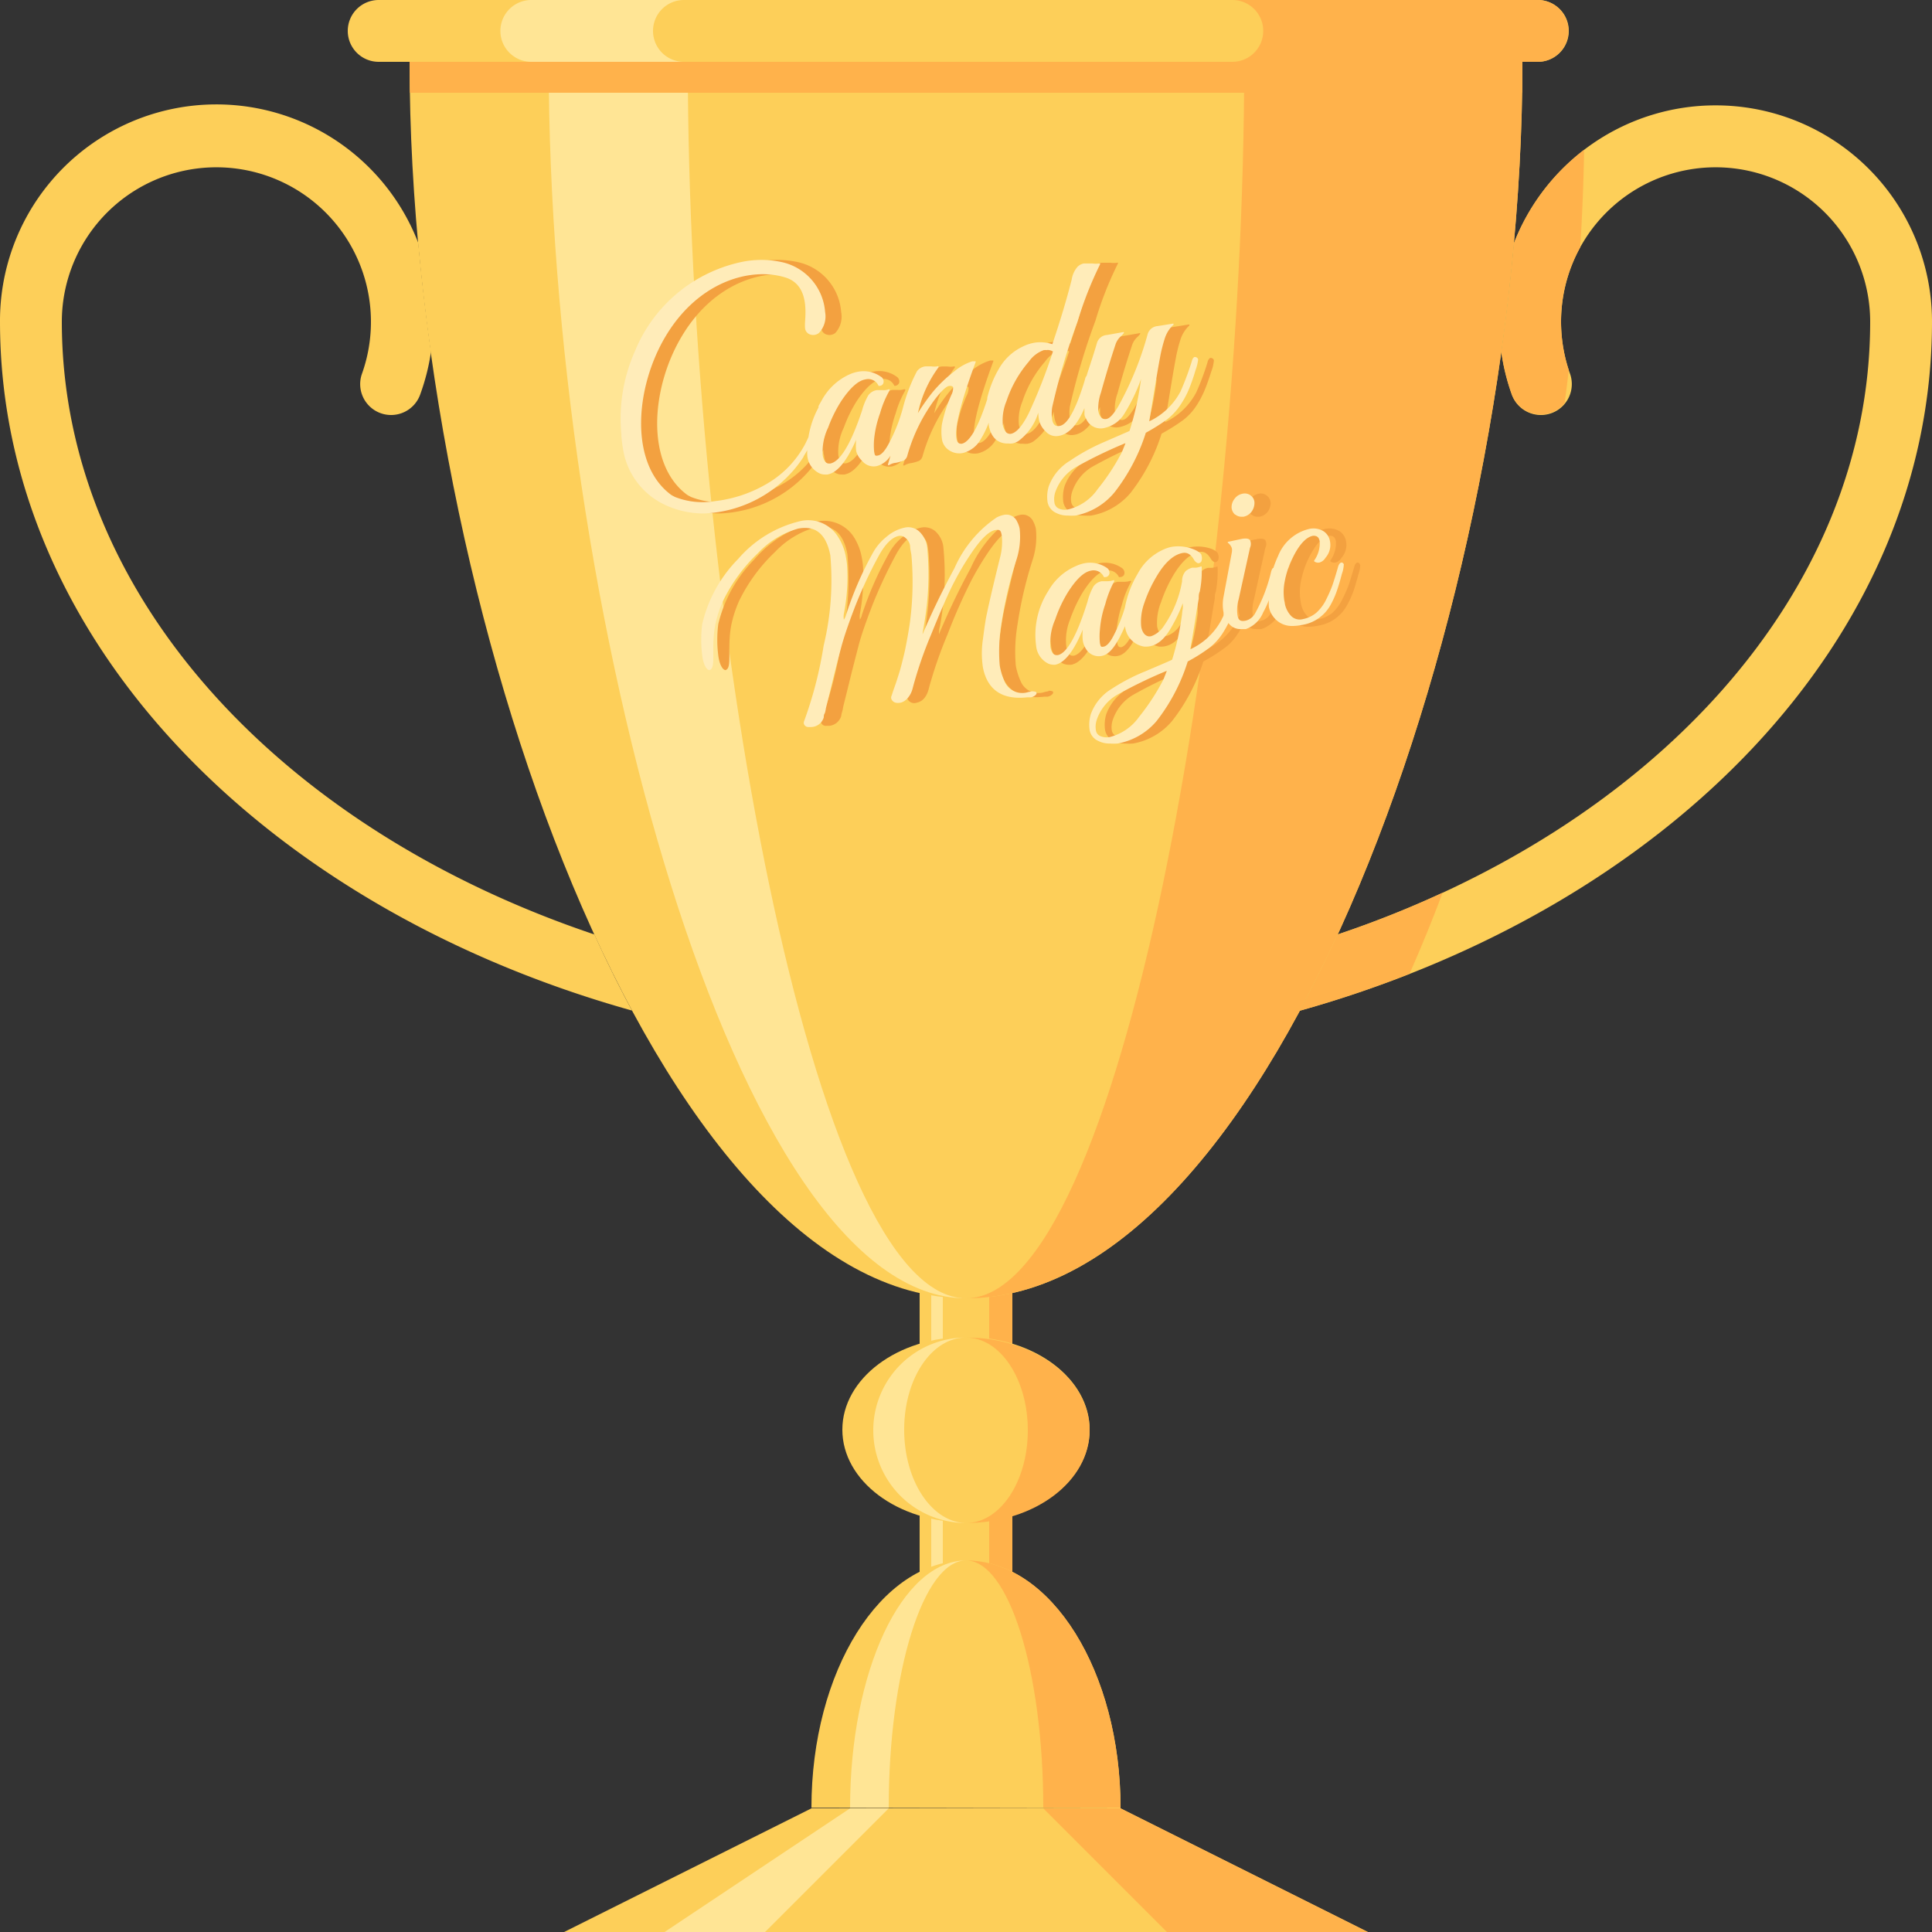 <svg xmlns="http://www.w3.org/2000/svg" viewBox="0 0 130 130"><rect x="0" y="0" width="130" height="130" fill="#333333" stroke="none"/><defs><style>.cls-1{fill:#fdcf59;}.cls-2{fill:#ffe595;}.cls-3{fill:#ffb24b;}.cls-4{fill:#f3a140;}.cls-5{fill:#ffecb9;}</style></defs><g id="レイヤー_2" data-name="レイヤー 2"><g id="レイヤー_5" data-name="レイヤー 5"><g id="trophy_cup" data-name="trophy cup"><rect class="cls-1" x="61.88" y="85.28" width="6.24" height="20.74"/><rect class="cls-2" x="62.66" y="85.28" width="0.78" height="20.74"/><rect class="cls-3" x="66.56" y="85.28" width="1.56" height="20.74"/><path class="cls-1" d="M75.4,121.68C75.4,112.49,70.74,105,65,105s-10.4,7.45-10.4,16.64Z"/><path class="cls-2" d="M65,105c-4.31,0-7.8,7.45-7.8,16.64h2.6C59.8,112.49,62.13,105,65,105Z"/><path class="cls-3" d="M65,105c2.87,0,5.2,7.45,5.2,16.64h5.2C75.4,112.49,70.74,105,65,105Z"/><path class="cls-1" d="M102.44,4.16c0,36.76-16.76,83.2-37.44,83.2S27.56,40.92,27.56,4.16Z"/><path class="cls-3" d="M83.72,4.16c0,36.76-8.38,83.2-18.72,83.2,20.68,0,37.44-46.44,37.44-83.2Z"/><path class="cls-2" d="M46.28,4.16H36.92c0,36.76,12.57,83.2,28.08,83.2C54.66,87.36,46.28,40.92,46.28,4.16Z"/><path class="cls-1" d="M103.48,0h-78A2.08,2.08,0,0,0,23.4,2.08h0a2.08,2.08,0,0,0,2.08,2.08h78a2.08,2.08,0,0,0,2.08-2.08h0A2.08,2.08,0,0,0,103.48,0Z"/><path class="cls-3" d="M103.48,0H82.94A2.08,2.08,0,0,1,85,2.08h0a2.08,2.08,0,0,1-2.08,2.08h20.54a2.08,2.08,0,0,0,2.08-2.08h0A2.08,2.08,0,0,0,103.48,0Z"/><path class="cls-2" d="M43.94,2.08A2.08,2.08,0,0,1,46,0H35.75a2.08,2.08,0,0,0-2.08,2.08h0a2.08,2.08,0,0,0,2.08,2.08H46A2.08,2.08,0,0,1,43.94,2.08Z"/><path class="cls-3" d="M27.58,6.24h74.84c0-.69,0-1.38,0-2.08H27.56C27.56,4.86,27.57,5.55,27.58,6.24Z"/><polygon class="cls-1" points="92.04 130 37.96 130 54.6 121.68 75.4 121.68 92.04 130"/><polygon class="cls-2" points="57.2 121.68 44.72 130 51.48 130 59.8 121.68 57.2 121.68"/><polygon class="cls-3" points="75.4 121.68 70.2 121.68 78.52 130 92.04 130 75.4 121.68"/><ellipse class="cls-1" cx="65" cy="96.2" rx="8.32" ry="6.24"/><path class="cls-2" d="M60.84,96.2C60.84,92.75,62.7,90,65,90a6.24,6.24,0,1,0,0,12.48C62.7,102.44,60.84,99.65,60.84,96.2Z"/><path class="cls-3" d="M65,90c2.3,0,4.16,2.79,4.16,6.24s-1.86,6.24-4.16,6.24c4.6,0,8.32-2.79,8.32-6.24S69.6,90,65,90Z"/><path class="cls-1" d="M40,62.88C18.88,55.78,4.16,40,4.16,21.64a10.4,10.4,0,1,1,20.21,3.47,2.08,2.08,0,1,0,3.92,1.39A14.51,14.51,0,0,0,29,23.68c-.34-2.45-.63-4.89-.85-7.32A14.56,14.56,0,0,0,0,21.64C0,43.1,17.86,61.09,42.53,68Q41.21,65.56,40,62.88Z"/><path class="cls-1" d="M115.44,7.09a14.55,14.55,0,0,0-13.57,9.27c-.22,2.43-.51,4.87-.85,7.32a14.51,14.51,0,0,0,.69,2.82,2.08,2.08,0,1,0,3.92-1.39,10.4,10.4,0,1,1,20.21-3.47C125.84,40,111.12,55.78,90,62.88c-.82,1.78-1.66,3.49-2.54,5.13C112.16,61.09,130,43.09,130,21.64A14.55,14.55,0,0,0,115.44,7.09Z"/><path class="cls-3" d="M90,62.88c-.82,1.78-1.66,3.49-2.54,5.13a76.06,76.06,0,0,0,7.38-2.48q1.17-2.64,2.23-5.46A68,68,0,0,1,90,62.88Z"/><path class="cls-3" d="M101.87,16.36c-.22,2.43-.51,4.87-.85,7.32a14.51,14.51,0,0,0,.69,2.82,2.07,2.07,0,0,0,3.57.62c.1-.73.19-1.47.28-2.21a10.6,10.6,0,0,1-.52-3.27,10.3,10.3,0,0,1,1.29-5q.21-3.32.26-6.56A14.58,14.58,0,0,0,101.87,16.36Z"/><path class="cls-4" d="M84.21,34.62a.59.59,0,0,0,.4.15l.15,0a.92.92,0,0,0,.53-.32,1,1,0,0,0,.21-.59.67.67,0,0,0-.81-.64.89.89,0,0,0-.53.33.91.91,0,0,0-.21.59.67.67,0,0,0,.26.5"/><path class="cls-4" d="M91.51,38a.19.19,0,0,0-.15-.15c-.14,0-.21.2-.23.28-.16.53-.27.91-.36,1.18a8.86,8.86,0,0,1-.44,1,3,3,0,0,1-.68.93,2.08,2.08,0,0,1-.9.42.83.83,0,0,1-.8-.22,1.61,1.61,0,0,1-.42-.9,3.68,3.68,0,0,1,0-1.39,6.75,6.75,0,0,1,.4-1.32c.49-1.09,1-1.69,1.52-1.78.24,0,.38.07.44.37a2,2,0,0,1-.36,1.28.06.06,0,0,0,0,.08.44.44,0,0,0,.35.07.71.71,0,0,0,.39-.32,1.3,1.3,0,0,0,.3-1.12,1,1,0,0,0-.44-.67,1.32,1.32,0,0,0-1-.14,3,3,0,0,0-2.08,1.82,7.59,7.59,0,0,0-.33.81h0c-.07,0-.12.11-.15.25a11.23,11.23,0,0,1-1.11,2.86,1,1,0,0,1-.6.43.41.41,0,0,1-.56-.35,2.57,2.57,0,0,1,.08-1.1l.76-3.45a.55.55,0,0,0,0-.52c-.08-.1-.26-.13-.55-.08l-.94.2s0,0,0,0a.07.07,0,0,0,0,.06.74.74,0,0,1,.28.37,1.33,1.33,0,0,1,0,.26l-.57,3a2.79,2.79,0,0,0,0,1.07,1.09,1.09,0,0,0,.05.17l-.14.3a4.48,4.48,0,0,1-2.1,2c.08-.47.19-1.15.33-2,.09-.53.16-1,.24-1.41h0c0-.18,0-.33.07-.47a7.56,7.56,0,0,0,.12-1.64s0-.05,0-.05a0,0,0,0,0-.06,0,1.3,1.3,0,0,1-.34.08l-.24,0a.83.83,0,0,0-.68.91,6,6,0,0,1-.39,1.4,6.55,6.55,0,0,1-.83,1.56,1.71,1.71,0,0,1-.85.7.6.6,0,0,1-.23,0q-.35-.1-.45-.63a3.72,3.72,0,0,1,.27-1.65,9.7,9.7,0,0,1,.79-1.74c.59-1,1.18-1.51,1.77-1.62.31-.06.57.09.79.47a.63.63,0,0,0,.2.2.2.2,0,0,0,.16,0,.23.23,0,0,0,.13-.14.54.54,0,0,0,0-.35c0-.12-.14-.24-.38-.36A2.74,2.74,0,0,0,80,36.84a2.57,2.57,0,0,0-.59.2,3.67,3.67,0,0,0-1.68,1.59,7,7,0,0,0-.87,2.3,10.87,10.87,0,0,1-.76,1.9q-.36.66-.66.72c-.09,0-.21,0-.25-.24a4.26,4.26,0,0,1-.06-.88,7.74,7.74,0,0,1,.36-1.73,6.47,6.47,0,0,1,.61-1.54.06.06,0,0,0,0-.07s0,0-.06,0a1.55,1.55,0,0,1-.41.06H75.2a.87.87,0,0,0-.56.36,4.22,4.22,0,0,0-.39,1c-.7,2.27-1.39,3.49-2,3.61-.09,0-.38.07-.49-.54A3.7,3.7,0,0,1,72,41.69a10.11,10.11,0,0,1,.84-1.81c.56-.89,1.09-1.39,1.56-1.48a.78.78,0,0,1,.89.43.05.05,0,0,0,.05,0c.23,0,.3-.13.32-.23a.4.4,0,0,0-.2-.4,2,2,0,0,0-1.49-.3,2.45,2.45,0,0,0-.61.21,3.88,3.88,0,0,0-1.82,1.65,5.4,5.4,0,0,0-.81,3.71,1.48,1.48,0,0,0,.78,1.17.93.93,0,0,0,.4.09h.17c.65-.13,1.26-.9,1.86-2.37a4.15,4.15,0,0,0,0,.75,1.48,1.48,0,0,0,.3.68,1,1,0,0,0,1,.34c.54-.11,1-.77,1.53-2,0,0,0,0,0,0A1.51,1.51,0,0,0,78,43.51h.13c.66,0,1.24-.46,1.72-1.36a10,10,0,0,0,.74-1.57v.07a2.3,2.3,0,0,1,0,.28c0,.1,0,.23,0,.36a17.66,17.66,0,0,1-.68,3.1c-.27.13-.86.38-1.79.78a13.1,13.1,0,0,0-2.25,1.17,3.37,3.37,0,0,0-1.43,1.71,2.44,2.44,0,0,0-.08,1.08,1,1,0,0,0,.59.73,1.7,1.7,0,0,0,.78.17,3.14,3.14,0,0,0,.51,0,4.43,4.43,0,0,0,2.63-1.52,12.6,12.6,0,0,0,2.1-4,12,12,0,0,0,1.42-.9,3.53,3.53,0,0,0,.92-1,7,7,0,0,0,.39-.69,1.14,1.14,0,0,0,.15.16,1,1,0,0,0,.69.25l.33,0a2.06,2.06,0,0,0,1.22-1.08,6,6,0,0,0,.37-.82c0,.16,0,.32,0,.46a1.64,1.64,0,0,0,.66,1,1.52,1.52,0,0,0,.94.28,3.09,3.09,0,0,0,.58-.06,2.68,2.68,0,0,0,2-1.39,6.07,6.07,0,0,0,.48-1.09c.1-.3.19-.64.29-1a2.18,2.18,0,0,0,.12-.63M79.6,45.15l-.23.56a14.11,14.11,0,0,1-1.64,2.52,3.46,3.46,0,0,1-2,1.37,1.14,1.14,0,0,1-.62-.07.49.49,0,0,1-.3-.4,1.47,1.47,0,0,1,.07-.7,3.1,3.1,0,0,1,1.34-1.66,29.35,29.35,0,0,1,3.34-1.62"/><path class="cls-4" d="M70.55,46.51l-.25.05a1.29,1.29,0,0,1-1.58-.63,4.44,4.44,0,0,1-.37-1.15A11,11,0,0,1,68.47,42a27.24,27.24,0,0,1,1-4.29,5,5,0,0,0,.23-2.14,1.69,1.69,0,0,0-.16-.45.79.79,0,0,0-.92-.47,1.75,1.75,0,0,0-.46.17,7.93,7.93,0,0,0-2.84,3.4,48.59,48.59,0,0,0-2.14,4.46c0-.15,0-.33.07-.55a19,19,0,0,0,.22-5.38,1.7,1.7,0,0,0-.53-1,1.13,1.13,0,0,0-1-.24,2.76,2.76,0,0,0-1.19.61,3.57,3.57,0,0,0-.92,1.09A23.18,23.18,0,0,0,58,41.36a.85.85,0,0,1-.14.33s0,0,0,0a1.27,1.27,0,0,1,0-.39,13.15,13.15,0,0,0,.21-3.19,5.07,5.07,0,0,0-.08-.58,3.79,3.79,0,0,0-.54-1.4,2.38,2.38,0,0,0-2.63-1,7.85,7.85,0,0,0-4.07,2.52A9.23,9.23,0,0,0,48.33,42a8.36,8.36,0,0,0,0,2.09c.07.61.3,1,.49,1,.47-.14.09-1.41.38-3a7.89,7.89,0,0,1,.54-1.67,11.43,11.43,0,0,1,2.41-3.28,6,6,0,0,1,2.7-1.65c1.19-.23,1.89.36,2.17,1.79a19,19,0,0,1-.44,6.09,27.76,27.76,0,0,1-1.33,5.12h0a.53.53,0,0,0,0,.13.33.33,0,0,0,.35.22h.18a.93.93,0,0,0,.82-.65,1.57,1.57,0,0,1,.06-.28,1.76,1.76,0,0,0,.06-.25c0-.07.16-.66.39-1.61s.47-1.86.66-2.6.51-1.63.92-2.7a31.87,31.87,0,0,1,1.56-3.36c.45-.84.92-1.32,1.4-1.41a.53.53,0,0,1,.44.14.83.83,0,0,1,.31.54,4.75,4.75,0,0,1,.09.65A21.33,21.33,0,0,1,62.3,42c-.09.61-.21,1.22-.34,1.83a14.22,14.22,0,0,1-.37,1.43l-.32,1-.19.56a.27.27,0,0,0,0,.24.5.5,0,0,0,.61.22c.41-.08.69-.43.82-1a29.38,29.38,0,0,1,1.25-3.6A38.46,38.46,0,0,1,65.39,39a20.3,20.3,0,0,1,1.09-1.82c.68-1,1.21-1.48,1.59-1.55s.41.07.47.38a4.24,4.24,0,0,1-.14,1.51c-.45,1.86-.75,3.12-.88,3.76-.08.39-.17,1-.26,1.68a6.06,6.06,0,0,0,0,1.92c.29,1.5,1.29,2.19,3,2l.22,0a.54.54,0,0,0,.27-.12c.14-.1.12-.18.1-.22s-.23-.07-.29-.06"/><path class="cls-4" d="M55.15,30.71c.09-.14.17-.28.25-.42,0,.12,0,.24.05.36a1.48,1.48,0,0,0,.78,1.18.87.87,0,0,0,.42.1h.16c.66-.11,1.29-.88,1.94-2.34a2.92,2.92,0,0,0,0,.75,1.38,1.38,0,0,0,.29.68,1,1,0,0,0,1,.36,1.54,1.54,0,0,0,.91-.7l-.17.58a0,0,0,0,0,0,.06h.07a1.17,1.17,0,0,1,.47-.16,2.73,2.73,0,0,0,.52-.15.5.5,0,0,0,.23-.29,11.77,11.77,0,0,1,1.83-3.78c.57-.74.84-.93,1-.95s.26.05.27.09a1,1,0,0,1-.1.48,9.67,9.67,0,0,0-.66,2,3.19,3.19,0,0,0,0,1,1,1,0,0,0,.3.61,1.22,1.22,0,0,0,1.11.33,1.88,1.88,0,0,0,1.2-.94,7.05,7.05,0,0,0,.54-1.1,1,1,0,0,0,0,.17c.13.76.52,1.18,1.15,1.23h.15a1.24,1.24,0,0,0,.27,0,1.1,1.1,0,0,0,.41-.16A3.68,3.68,0,0,0,70.9,27.7a4,4,0,0,0,.06.47,1.54,1.54,0,0,0,.44.79.94.94,0,0,0,.88.3c.68-.11,1.26-.74,1.74-1.87,0,.08,0,.18,0,.33a.64.64,0,0,0,.11.38,1.06,1.06,0,0,0,1.31.61,2.07,2.07,0,0,0,1.3-1,11.88,11.88,0,0,0,1.1-2.28A18.61,18.61,0,0,1,77.1,29c-.27.13-.88.39-1.79.78A13.85,13.85,0,0,0,73.06,31a3.35,3.35,0,0,0-1.43,1.72,2.55,2.55,0,0,0-.08,1.07,1,1,0,0,0,.59.73,1.73,1.73,0,0,0,.78.17,3.14,3.14,0,0,0,.51,0,4.47,4.47,0,0,0,2.63-1.51,12.57,12.57,0,0,0,2.1-4,13.59,13.59,0,0,0,1.42-.89,3.92,3.92,0,0,0,.93-1,6.55,6.55,0,0,0,.59-1.14c.15-.37.28-.76.41-1.17a2.61,2.61,0,0,0,.17-.73.21.21,0,0,0-.16-.16.17.17,0,0,0-.1,0,.4.4,0,0,0-.16.26,17.09,17.09,0,0,1-.77,2.06,4.54,4.54,0,0,1-2.1,2c.08-.48.19-1.15.33-2s.28-1.69.39-2.26a9.88,9.88,0,0,1,.34-1.36,2.23,2.23,0,0,1,.57-.88.06.06,0,0,0,0-.07.06.06,0,0,0-.06,0l-1,.16a.78.78,0,0,0-.67.52,21.35,21.35,0,0,1-1.95,4.91c-.31.51-.57.79-.77.82a.42.42,0,0,1-.35-.08.83.83,0,0,1-.2-.47,3,3,0,0,1,.17-1.22c.39-1.41.74-2.52,1-3.3a1.31,1.31,0,0,1,.37-.53,1.43,1.43,0,0,0,.16-.18s0,0,0-.06a.05.05,0,0,0,0,0l-1.08.19A.75.75,0,0,0,75,23c-.16.55-.38,1.24-.64,2.05l-.07.2a.29.29,0,0,0-.08.14l-.06.22c-.58,1.92-1.15,2.93-1.67,3-.28.05-.43-.09-.49-.42a2.69,2.69,0,0,1,0-.84,44.66,44.66,0,0,1,1.72-5.77,23.63,23.63,0,0,1,1.51-3.84.06.06,0,0,0,0-.06.07.07,0,0,0-.06,0,1.61,1.61,0,0,1-.44,0l-.35,0-.25,0a.87.87,0,0,0-.44.25,1.74,1.74,0,0,0-.37.84c-.33,1.31-.77,2.77-1.29,4.34a2.65,2.65,0,0,0-1.15-.11,2.72,2.72,0,0,0-.86.28,3.63,3.63,0,0,0-1.57,1.44,7.14,7.14,0,0,0-.81,2s0,.06,0,.09c-.61,1.88-1.19,2.89-1.73,3-.12,0-.29,0-.35-.34-.13-.74.3-2.48,1.29-5.16a0,0,0,0,0,0-.05l0,0h-.22a3.54,3.54,0,0,0-1.32.75,8.68,8.68,0,0,0-1.44,1.38,12.74,12.74,0,0,0-1,1.42,8.25,8.25,0,0,1,1.38-3.07.06.06,0,0,0,0-.08.07.07,0,0,0-.07,0,1.28,1.28,0,0,1-.41,0h-.38a.79.79,0,0,0-.58.33,10.29,10.29,0,0,0-.94,2.45s0,0,0,0a12.32,12.32,0,0,1-1,2.5c-.25.44-.48.68-.68.72s-.22,0-.26-.25a4.37,4.37,0,0,1-.05-.88,7.78,7.78,0,0,1,.4-1.72,6.7,6.7,0,0,1,.64-1.53.06.06,0,0,0-.06-.09,1.13,1.13,0,0,1-.42.05h-.38a.83.83,0,0,0-.57.36,3.72,3.72,0,0,0-.42,1c-.75,2.26-1.47,3.46-2.15,3.58-.1,0-.39.06-.5-.55a3.69,3.69,0,0,1,.37-1.86,9.14,9.14,0,0,1,.88-1.8c.59-.88,1.13-1.37,1.62-1.45a.78.78,0,0,1,.9.44.05.05,0,0,0,0,0,.31.31,0,0,0,.33-.23.4.4,0,0,0-.2-.4,2,2,0,0,0-1.51-.33,2.7,2.7,0,0,0-.63.2A4,4,0,0,0,56.34,27l-.18.32a.36.36,0,0,0,0,.09h0a6.19,6.19,0,0,0-.68,2c-.07.16-.14.32-.22.48a6.83,6.83,0,0,1-2.49,2.61,8.9,8.9,0,0,1-3.58,1.22,5.07,5.07,0,0,1-2.69-.28l-.19-.1-.08-.05c-2.81-2.08-2.44-7.21-.33-10.7,2.21-3.68,5.71-4.62,8-3.93,1.51.44,1.41,2.13,1.36,3,0,.17,0,.31,0,.41a.51.51,0,0,0,.3.42.65.65,0,0,0,.64-.08A1.62,1.62,0,0,0,56.6,21a3.72,3.72,0,0,0-2.9-3.36,6.51,6.51,0,0,0-2.78,0,9.94,9.94,0,0,0-7.11,6,11.15,11.15,0,0,0-.92,5.58.37.37,0,0,1,0,.11,11.92,11.92,0,0,0,.22,1.23A5,5,0,0,0,45.89,34a6.15,6.15,0,0,0,2.56.55,8.38,8.38,0,0,0,6.7-3.81m16.39-7.19a.77.77,0,0,1,.4.1,41.28,41.28,0,0,1-1.61,4.12c-.44.87-.85,1.35-1.23,1.42a.35.35,0,0,1-.34-.14,1.13,1.13,0,0,1-.2-.46A3.32,3.32,0,0,1,68.8,27a7.74,7.74,0,0,1,1.52-2.67,2.09,2.09,0,0,1,1-.77.75.75,0,0,1,.21,0m5.29,6.27-.22.57A15.07,15.07,0,0,1,75,32.87a3.37,3.37,0,0,1-2,1.37,1.05,1.05,0,0,1-.62-.06.52.52,0,0,1-.3-.41,1.48,1.48,0,0,1,.07-.7,3.1,3.1,0,0,1,1.34-1.66,32.36,32.36,0,0,1,3.34-1.62"/><path class="cls-5" d="M83.12,34.62a.63.63,0,0,0,.41.15l.14,0a.89.89,0,0,0,.53-.32,1,1,0,0,0,.21-.59.61.61,0,0,0-.24-.51.66.66,0,0,0-.56-.13.86.86,0,0,0-.53.33.91.91,0,0,0-.21.59.69.69,0,0,0,.25.5"/><path class="cls-5" d="M90.43,38a.19.19,0,0,0-.15-.15c-.14,0-.22.2-.24.28-.15.53-.27.91-.36,1.18a8.52,8.52,0,0,1-.43,1,2.89,2.89,0,0,1-.69.93,2,2,0,0,1-.9.42.81.81,0,0,1-.79-.22,1.69,1.69,0,0,1-.43-.9,3.7,3.7,0,0,1,0-1.39,6.13,6.13,0,0,1,.4-1.32c.49-1.09,1-1.69,1.52-1.78.24,0,.38.07.44.37a2,2,0,0,1-.36,1.28.06.06,0,0,0,0,.08.44.44,0,0,0,.35.07.7.7,0,0,0,.4-.32,1.3,1.3,0,0,0,.3-1.12,1,1,0,0,0-.44-.67,1.32,1.32,0,0,0-1-.14A3,3,0,0,0,86,37.41a7.59,7.59,0,0,0-.32.81h0c-.06,0-.11.11-.15.25a10.86,10.86,0,0,1-1.11,2.86,1,1,0,0,1-.59.43c-.33.07-.5,0-.56-.35a2.57,2.57,0,0,1,.08-1.1l.76-3.45a.62.62,0,0,0,0-.52c-.08-.1-.26-.13-.55-.08l-.94.2a.1.1,0,0,0,0,0,.07.07,0,0,0,0,.06.77.77,0,0,1,.27.37.84.84,0,0,1,0,.26l-.56,3a2.79,2.79,0,0,0,0,1.07c0,.06,0,.11,0,.17s-.09.21-.13.3a4.5,4.5,0,0,1-2.11,2c.09-.47.2-1.15.34-2,.08-.53.16-1,.23-1.41h0c0-.18,0-.33.07-.47a7,7,0,0,0,.13-1.64,0,0,0,0,0,0-.05,0,0,0,0,0-.06,0,1.42,1.42,0,0,1-.34.08l-.24,0a1.09,1.09,0,0,0-.44.23,1,1,0,0,0-.24.68,7.43,7.43,0,0,1-1.22,3,1.73,1.73,0,0,1-.86.7.55.55,0,0,1-.22,0q-.34-.1-.45-.63A3.68,3.68,0,0,1,77,40.57a9.09,9.09,0,0,1,.8-1.74c.58-1,1.18-1.51,1.77-1.62.31-.06.57.09.78.47a.58.58,0,0,0,.21.2.2.2,0,0,0,.16,0,.23.23,0,0,0,.13-.14.61.61,0,0,0,0-.35c0-.12-.15-.24-.38-.36a2.77,2.77,0,0,0-1.65-.23,2.49,2.49,0,0,0-.58.2,3.62,3.62,0,0,0-1.68,1.59,7,7,0,0,0-.87,2.3,10.84,10.84,0,0,1-.77,1.9c-.23.44-.45.68-.65.72s-.21,0-.26-.24a4.37,4.37,0,0,1,0-.88,6.73,6.73,0,0,1,.36-1.73,7.08,7.08,0,0,1,.6-1.54,0,0,0,0,0,0-.07.06.06,0,0,0-.07,0,1.46,1.46,0,0,1-.4.06h-.37a.84.84,0,0,0-.56.36,4.22,4.22,0,0,0-.39,1c-.7,2.27-1.39,3.49-2,3.61-.1,0-.38.07-.5-.54A3.84,3.84,0,0,1,71,41.69a8.89,8.89,0,0,1,.84-1.81c.56-.89,1.08-1.39,1.56-1.48a.76.76,0,0,1,.88.43.06.06,0,0,0,.06,0,.29.29,0,0,0,.31-.23.39.39,0,0,0-.19-.4,2,2,0,0,0-1.49-.3,2.67,2.67,0,0,0-.62.21,3.91,3.91,0,0,0-1.81,1.65,5.47,5.47,0,0,0-.82,3.71,1.49,1.49,0,0,0,.79,1.17.93.93,0,0,0,.4.09H71c.64-.13,1.25-.9,1.86-2.37a3.4,3.4,0,0,0,0,.75,1.48,1.48,0,0,0,.3.68,1,1,0,0,0,1,.34c.54-.11,1-.77,1.54-2v0A1.53,1.53,0,0,0,77,43.51h.12c.66,0,1.24-.46,1.73-1.36a10,10,0,0,0,.74-1.57.15.15,0,0,0,0,.07,1.91,1.91,0,0,1,0,.28,3.13,3.13,0,0,0-.05.36,17.86,17.86,0,0,1-.67,3.1c-.27.13-.86.38-1.8.78a13.1,13.1,0,0,0-2.25,1.17,3.3,3.3,0,0,0-1.42,1.71,2.44,2.44,0,0,0-.08,1.08,1,1,0,0,0,.59.73,1.65,1.65,0,0,0,.77.17,3.37,3.37,0,0,0,.52,0,4.46,4.46,0,0,0,2.63-1.52,12.6,12.6,0,0,0,2.09-4,11.43,11.43,0,0,0,1.43-.9,3.85,3.85,0,0,0,.92-1,7,7,0,0,0,.39-.69,1.07,1.07,0,0,0,.14.16,1,1,0,0,0,.7.25l.33,0A2,2,0,0,0,85,41.2a5.92,5.92,0,0,0,.38-.82,3.24,3.24,0,0,0,0,.46,1.63,1.63,0,0,0,.65,1,1.55,1.55,0,0,0,.95.28,3,3,0,0,0,.57-.06,2.67,2.67,0,0,0,2-1.39A6.07,6.07,0,0,0,90,39.62c.1-.3.2-.64.29-1a2.06,2.06,0,0,0,.13-.63M78.51,45.15l-.22.56a14.68,14.68,0,0,1-1.64,2.52,3.45,3.45,0,0,1-2,1.37,1.1,1.1,0,0,1-.61-.07.49.49,0,0,1-.3-.4,1.45,1.45,0,0,1,.06-.7,3.1,3.1,0,0,1,1.34-1.66,31.31,31.31,0,0,1,3.34-1.62"/><path class="cls-5" d="M69.46,46.51a1.32,1.32,0,0,1-.25.05,1.3,1.3,0,0,1-1.58-.63,4.46,4.46,0,0,1-.36-1.15A11.29,11.29,0,0,1,67.38,42a28.71,28.71,0,0,1,1-4.29,5,5,0,0,0,.23-2.14,1.69,1.69,0,0,0-.16-.45.79.79,0,0,0-.92-.47,1.8,1.8,0,0,0-.47.17,8,8,0,0,0-2.83,3.4c-.87,1.62-1.59,3.12-2.15,4.46,0-.15.05-.33.08-.55a19.4,19.4,0,0,0,.22-5.38,1.77,1.77,0,0,0-.54-1,1.1,1.1,0,0,0-1-.24,2.76,2.76,0,0,0-1.19.61,3.57,3.57,0,0,0-.92,1.09,23.18,23.18,0,0,0-1.8,4.16,1,1,0,0,1-.15.33.08.08,0,0,0,0,0,1.27,1.27,0,0,1,0-.39A12.72,12.72,0,0,0,57,38.07a5.07,5.07,0,0,0-.08-.58,3.63,3.63,0,0,0-.55-1.4,2.36,2.36,0,0,0-2.62-1,7.91,7.91,0,0,0-4.08,2.52A9.21,9.21,0,0,0,47.25,42a8.36,8.36,0,0,0,0,2.09c.07.61.29,1,.49,1,.47-.14.09-1.41.38-3a7.35,7.35,0,0,1,.54-1.67A11.24,11.24,0,0,1,51,37.22a5.93,5.93,0,0,1,2.7-1.65c1.18-.23,1.89.36,2.17,1.79a18.8,18.8,0,0,1-.45,6.09,27,27,0,0,1-1.33,5.12h0a.53.53,0,0,0,0,.13.32.32,0,0,0,.35.22h.17a.91.91,0,0,0,.82-.65c0-.09,0-.18.07-.28a1.76,1.76,0,0,0,.06-.25c0-.07.16-.66.39-1.61s.46-1.86.66-2.6.51-1.63.92-2.7a30,30,0,0,1,1.56-3.36c.45-.84.92-1.32,1.4-1.41a.53.53,0,0,1,.44.14.83.83,0,0,1,.31.54c0,.25.08.47.09.65A20.71,20.71,0,0,1,61.21,42q-.14.92-.33,1.83c-.14.59-.26,1.08-.37,1.43s-.22.7-.33,1-.17.51-.19.56a.27.27,0,0,0,0,.24c.1.2.3.28.61.22s.69-.43.82-1a27.18,27.18,0,0,1,1.24-3.6c.69-1.71,1.23-2.94,1.61-3.64a18.19,18.19,0,0,1,1.09-1.82c.67-1,1.21-1.48,1.59-1.55s.4.07.46.38a4.18,4.18,0,0,1-.13,1.51c-.46,1.86-.75,3.12-.88,3.76-.09.39-.17,1-.26,1.68a6.4,6.4,0,0,0,0,1.92c.3,1.5,1.29,2.19,3,2l.23,0a.54.54,0,0,0,.27-.12c.13-.1.12-.18.09-.22s-.23-.07-.29-.06"/><path class="cls-5" d="M54.07,30.71c.09-.14.17-.28.25-.42a2.23,2.23,0,0,0,0,.36,1.46,1.46,0,0,0,.78,1.18.87.87,0,0,0,.42.1h.15c.66-.11,1.3-.88,1.94-2.34a3.46,3.46,0,0,0,0,.75A1.3,1.3,0,0,0,58,31a1,1,0,0,0,1,.36,1.52,1.52,0,0,0,.92-.7l-.17.58a0,0,0,0,0,0,.06h.07a1,1,0,0,1,.47-.16,3.31,3.31,0,0,0,.52-.15.54.54,0,0,0,.23-.29,11.57,11.57,0,0,1,1.83-3.78c.57-.74.84-.93,1-.95s.26.05.26.09a.92.92,0,0,1-.1.48,9.45,9.45,0,0,0-.65,2,3.59,3.59,0,0,0,0,1,1.07,1.07,0,0,0,.3.61,1.24,1.24,0,0,0,1.12.33,1.9,1.9,0,0,0,1.2-.94,6.32,6.32,0,0,0,.53-1.1c0,.06,0,.11,0,.17.14.76.53,1.18,1.16,1.23h.14a1.27,1.27,0,0,0,.28,0,1.1,1.1,0,0,0,.41-.16,3.68,3.68,0,0,0,1.34-1.91,4,4,0,0,0,.05.47,1.49,1.49,0,0,0,.45.79.93.93,0,0,0,.88.3c.67-.11,1.25-.74,1.73-1.87,0,.08,0,.18,0,.33a.57.57,0,0,0,.11.38,1.06,1.06,0,0,0,1.3.61,2.09,2.09,0,0,0,1.31-1,12,12,0,0,0,1.09-2.28A19.61,19.61,0,0,1,76,29l-1.79.78A13.44,13.44,0,0,0,72,31a3.35,3.35,0,0,0-1.43,1.72,2.39,2.39,0,0,0-.08,1.07,1,1,0,0,0,.59.73,1.65,1.65,0,0,0,.77.17,3.37,3.37,0,0,0,.52,0A4.5,4.5,0,0,0,75,33.12a12.78,12.78,0,0,0,2.1-4,13.59,13.59,0,0,0,1.42-.89,4.07,4.07,0,0,0,.92-1,6,6,0,0,0,.6-1.14,12.34,12.34,0,0,0,.4-1.17,3,3,0,0,0,.18-.73.21.21,0,0,0-.16-.16.21.21,0,0,0-.11,0,.44.44,0,0,0-.15.26,19,19,0,0,1-.77,2.06,4.59,4.59,0,0,1-2.1,2c.08-.48.19-1.15.33-2s.28-1.69.39-2.26a9.88,9.88,0,0,1,.34-1.36,2.13,2.13,0,0,1,.57-.88.09.09,0,0,0,0-.07.07.07,0,0,0-.06,0l-1,.16a.76.76,0,0,0-.67.52,21.81,21.81,0,0,1-2,4.91c-.31.51-.57.79-.78.82a.4.4,0,0,1-.34-.08.9.9,0,0,1-.21-.47,3.21,3.21,0,0,1,.18-1.22c.39-1.41.74-2.52,1-3.3a1.34,1.34,0,0,1,.38-.53,1.43,1.43,0,0,0,.16-.18.06.06,0,0,0,0-.06.07.07,0,0,0-.06,0l-1.07.19a.75.75,0,0,0-.67.51c-.16.55-.38,1.24-.65,2.05l-.06.2a.29.29,0,0,0-.08.14l-.06.22c-.59,1.92-1.15,2.93-1.68,3-.27.05-.43-.09-.49-.42a2.74,2.74,0,0,1,0-.84,45.75,45.75,0,0,1,1.71-5.77,24.72,24.72,0,0,1,1.51-3.84,0,0,0,0,0,0-.06l-.06,0a1.61,1.61,0,0,1-.44,0l-.36,0-.24,0a.8.8,0,0,0-.44.25,1.74,1.74,0,0,0-.37.84c-.33,1.31-.77,2.77-1.3,4.34a2.61,2.61,0,0,0-1.14-.11,2.87,2.87,0,0,0-.87.28,3.61,3.61,0,0,0-1.56,1.44,7.14,7.14,0,0,0-.81,2s0,.06,0,.09c-.6,1.88-1.18,2.89-1.72,3-.12,0-.29,0-.35-.34-.14-.74.3-2.48,1.29-5.16,0,0,0,0,0-.05l0,0h-.22A3.56,3.56,0,0,0,64.2,25a9.1,9.1,0,0,0-1.44,1.38,14.32,14.32,0,0,0-1,1.42,8.08,8.08,0,0,1,1.38-3.07.06.06,0,0,0,0-.08.06.06,0,0,0-.07,0,1.24,1.24,0,0,1-.41,0h-.38a.83.83,0,0,0-.58.33,11.31,11.31,0,0,0-.94,2.45s0,0,0,0a11.26,11.26,0,0,1-1,2.5c-.24.44-.47.68-.68.72s-.21,0-.26-.25a4.5,4.5,0,0,1,0-.88,7.24,7.24,0,0,1,.4-1.72,6.7,6.7,0,0,1,.64-1.53s0,0,0-.07a.06.06,0,0,0-.07,0,1,1,0,0,1-.41.05H59a.87.87,0,0,0-.58.36,4.18,4.18,0,0,0-.41,1c-.75,2.26-1.48,3.46-2.15,3.58-.1,0-.39.06-.5-.55a3.66,3.66,0,0,1,.36-1.86,9.15,9.15,0,0,1,.89-1.8c.59-.88,1.13-1.37,1.62-1.45a.76.76,0,0,1,.89.44.07.07,0,0,0,0,0c.24,0,.31-.13.33-.23a.37.37,0,0,0-.19-.4,2,2,0,0,0-1.51-.33,2.56,2.56,0,0,0-.63.2A4,4,0,0,0,55.26,27c-.07.11-.12.21-.18.32a.19.19,0,0,0,0,.09h0a6.19,6.19,0,0,0-.68,2c-.07.16-.15.32-.23.48a6.73,6.73,0,0,1-2.48,2.61,8.9,8.9,0,0,1-3.58,1.22,5.06,5.06,0,0,1-2.69-.28l-.19-.1-.08-.05c-2.81-2.08-2.44-7.21-.34-10.7,2.22-3.68,5.71-4.62,8-3.93,1.52.44,1.42,2.13,1.36,3a3,3,0,0,0,0,.41.49.49,0,0,0,.3.42.63.63,0,0,0,.63-.08A1.62,1.62,0,0,0,55.52,21a3.72,3.72,0,0,0-2.9-3.36,6.51,6.51,0,0,0-2.78,0,10,10,0,0,0-7.12,6,11.14,11.14,0,0,0-.91,5.58s0,.07,0,.11A9.73,9.73,0,0,0,42,30.61,5,5,0,0,0,44.81,34a6.12,6.12,0,0,0,2.56.55,8.38,8.38,0,0,0,6.7-3.81m16.38-7.19a.72.72,0,0,1,.4.1,36.85,36.85,0,0,1-1.61,4.12c-.43.87-.84,1.35-1.22,1.42a.37.37,0,0,1-.35-.14,1.12,1.12,0,0,1-.19-.46A3.32,3.32,0,0,1,67.72,27a7.88,7.88,0,0,1,1.51-2.67,2.1,2.1,0,0,1,1-.77.71.71,0,0,1,.2,0m5.3,6.27-.23.57a14.4,14.4,0,0,1-1.64,2.51,3.36,3.36,0,0,1-2,1.37,1,1,0,0,1-.61-.06.5.5,0,0,1-.3-.41,1.46,1.46,0,0,1,.06-.7,3.17,3.17,0,0,1,1.35-1.66,31.29,31.29,0,0,1,3.34-1.62"/></g></g></g></svg>